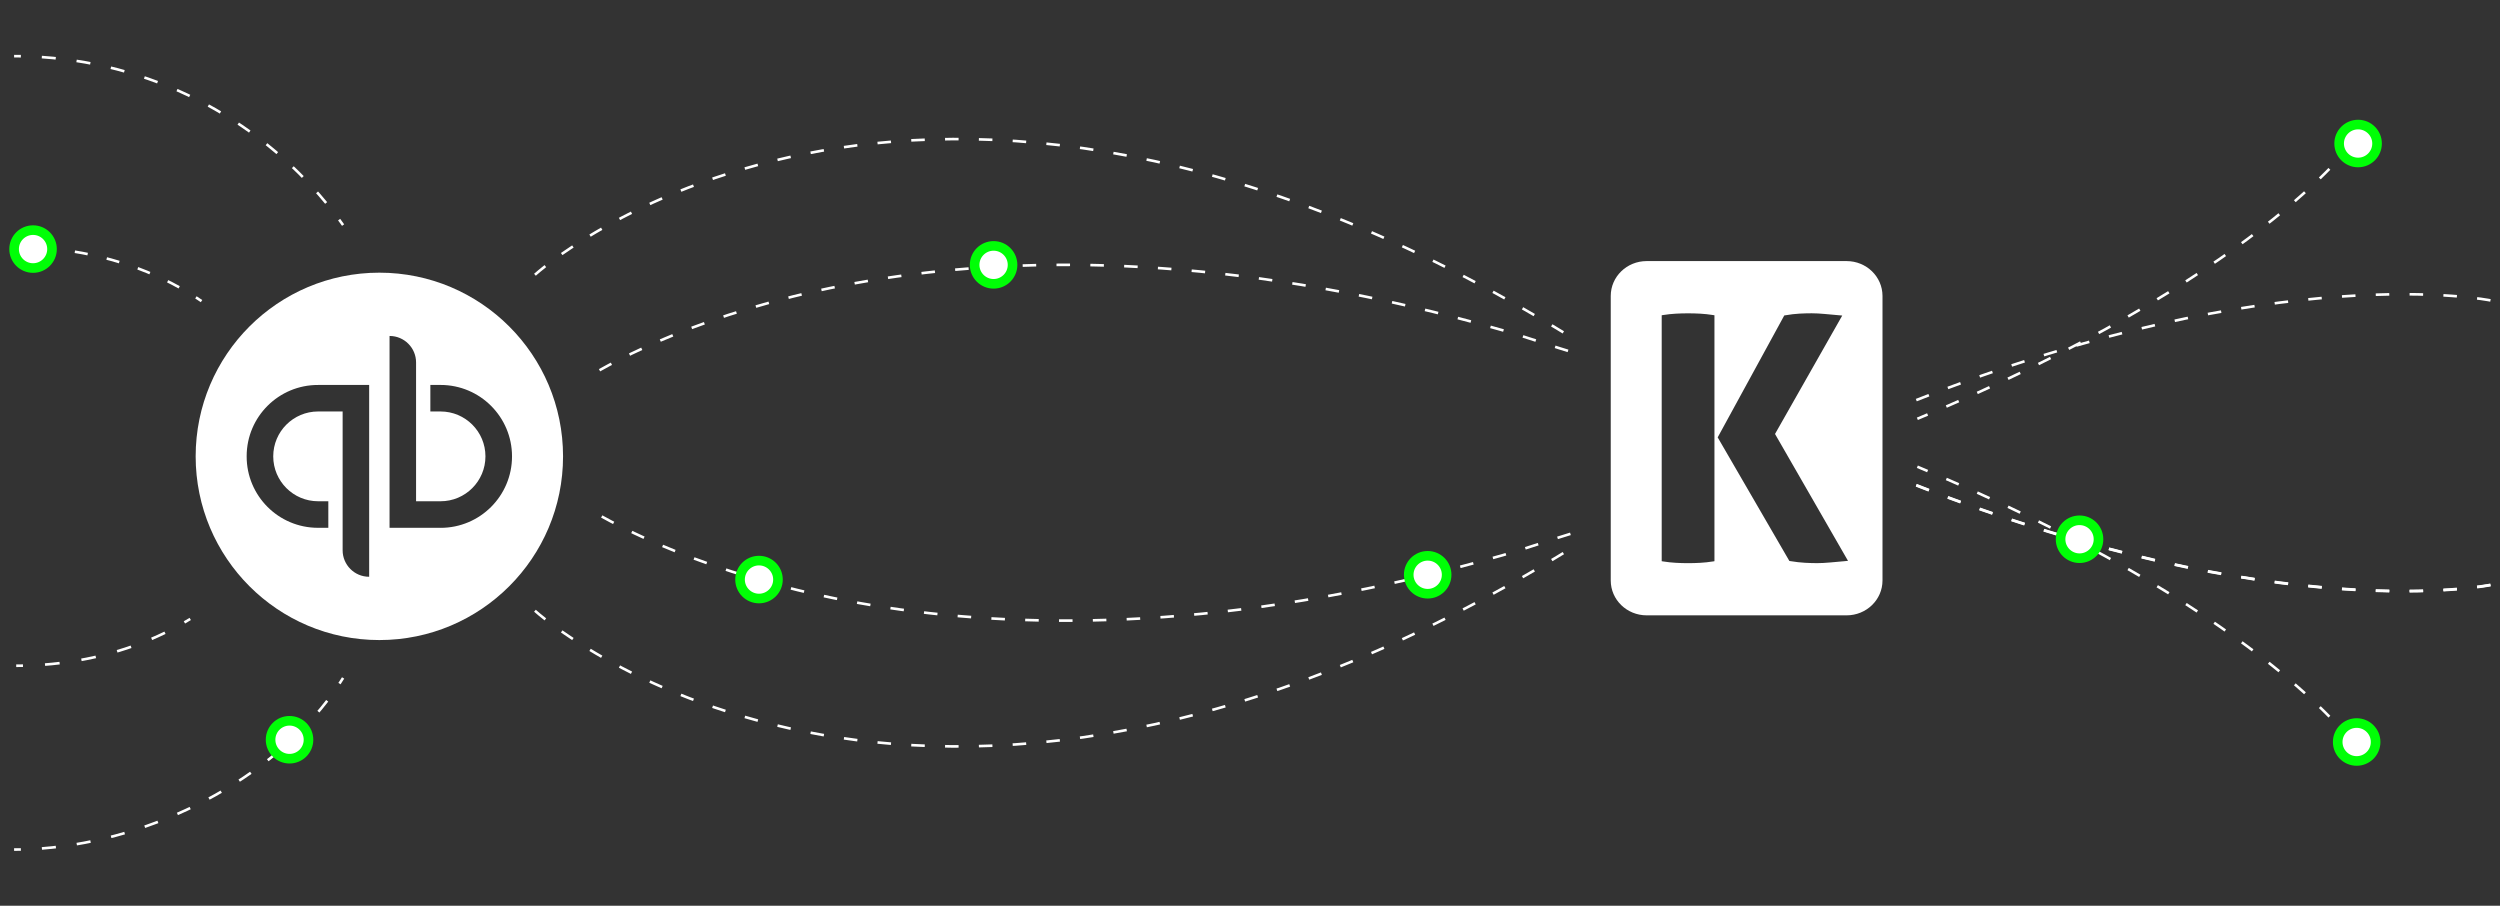 <?xml version="1.0" encoding="UTF-8"?><svg id="a" xmlns="http://www.w3.org/2000/svg" width="1064.12" height="385.51" viewBox="0 0 1064.12 385.51"><rect x="0" y="0" width="1064.12" height="385.51" fill="#333333" stroke="none"/><path d="M161.47,116.06c-43.18,0-78.19,35.01-78.19,78.19s35.01,78.19,78.19,78.19,78.19-35.01,78.19-78.19-35.01-78.19-78.19-78.19ZM157.13,245.5h-.04c-6.22-.01-11.26-5.07-11.25-11.29v-59.07h-10.43c-10.56,0-19.11,8.56-19.11,19.11s8.56,19.11,19.11,19.11h4.34v11.3h-4.34c-.05,0-.1,0-.15,0-16.75-.04-30.3-13.65-30.27-30.4,0-.05,0-.1,0-.15.04-16.75,13.66-30.3,30.42-30.25h21.72v81.65ZM187.53,224.65h-21.72v-81.65s.03,0,.04,0c6.22.01,11.26,5.07,11.25,11.29v59.07h10.42c10.56,0,19.11-8.56,19.11-19.11s-8.56-19.11-19.11-19.11h-4.34v-11.29h4.35c16.79,0,30.41,13.61,30.41,30.41s-13.61,30.41-30.41,30.41Z" fill="#fff" stroke-width="0"/><g id="b"><path d="M227.7,116.95s159.76-146.05,440.72,26.34" fill="none" stroke="#fff" stroke-dasharray="0 0 5.76 8.64" stroke-miterlimit="10" stroke-width="1.12"/><path d="M1001.03,61.09s-41.28,57.65-184.91,117.17" fill="none" stroke="#fff" stroke-dasharray="0 0 5.76 8.64" stroke-miterlimit="10" stroke-width="1.12"/><path d="M255.19,157.59c39.86-22.35,169.34-78.44,384.56-16.97,10.1,2.88,21.16,6.83,30.72,9.68" fill="none" stroke="#fff" stroke-dasharray="0 0 5.76 8.64" stroke-miterlimit="10" stroke-width="1.12"/><path d="M1060.06,127.87s-90.12-18.47-244.74,42.57" fill="none" stroke="#fff" stroke-dasharray="0 0 5.76 8.64" stroke-miterlimit="10" stroke-width="1.12"/><path d="M1060.06,248.93s-90.12,18.47-244.74-42.57" fill="none" stroke="#fff" stroke-dasharray="0 0 5.76 8.64" stroke-miterlimit="10" stroke-width="1.12"/></g><g id="c"><path d="M227.7,259.96s159.76,146.05,440.72-26.34" fill="none" stroke="#fff" stroke-dasharray="0 0 5.76 8.64" stroke-miterlimit="10" stroke-width="1.12"/><path d="M1001.03,315.83s-41.28-57.65-184.91-117.17" fill="none" stroke="#fff" stroke-dasharray="0 0 5.76 8.64" stroke-miterlimit="10" stroke-width="1.12"/><path d="M256.12,219.84c40.92,22.68,170.05,77.44,383.62,16.45,10.1-2.88,21.16-6.83,30.72-9.68" fill="none" stroke="#fff" stroke-dasharray="0 0 5.76 8.64" stroke-miterlimit="10" stroke-width="1.12"/><path d="M1060.06,249.05s-90.12,18.47-244.74-42.57" fill="none" stroke="#fff" stroke-dasharray="0 0 5.76 8.64" stroke-miterlimit="10" stroke-width="1.12"/></g><g id="d"><path d="M146.04,288.56c-.51.81-1.03,1.62-1.55,2.42" fill="none" stroke="#fff" stroke-miterlimit="10" stroke-width="1.12"/><path d="M139.28,298.29c-28.06,36.48-78.38,60.82-125.92,63.13" fill="none" stroke="#fff" stroke-dasharray="0 0 5.98 8.97" stroke-miterlimit="10" stroke-width="1.12"/><path d="M8.88,361.58c-.96.02-1.92.03-2.88.03" fill="none" stroke="#fff" stroke-miterlimit="10" stroke-width="1.12"/><path d="M6,23.9c.96,0,1.92,0,2.88.02" fill="none" stroke="#fff" stroke-miterlimit="10" stroke-width="1.12"/><path d="M17.8,24.3c50.42,3.39,94.83,28.36,123.85,65.63" fill="none" stroke="#fff" stroke-dasharray="0 0 5.95 8.93" stroke-miterlimit="10" stroke-width="1.12"/><path d="M144.35,93.48c.57.77,1.13,1.55,1.69,2.33" fill="none" stroke="#fff" stroke-miterlimit="10" stroke-width="1.12"/><path d="M80.97,263.45c-.81.5-1.64.99-2.47,1.48" fill="none" stroke="#fff" stroke-miterlimit="10" stroke-width="1.12"/><path d="M70.23,269.34c-16.28,7.91-35.31,12.86-55.75,13.84" fill="none" stroke="#fff" stroke-dasharray="0 0 6.25 9.38" stroke-miterlimit="10" stroke-width="1.12"/><path d="M9.78,283.34c-.96.02-1.92.03-2.88.03" fill="none" stroke="#fff" stroke-miterlimit="10" stroke-width="1.12"/><path d="M6.9,105.13c.96,0,1.92,0,2.88.03" fill="none" stroke="#fff" stroke-miterlimit="10" stroke-width="1.12"/><path d="M18.09,105.53c23.22,1.66,44.47,8.44,61.78,18.84" fill="none" stroke="#fff" stroke-dasharray="0 0 5.55 8.32" stroke-miterlimit="10" stroke-width="1.12"/><path d="M83.39,126.57c.81.52,1.6,1.06,2.39,1.6" fill="none" stroke="#fff" stroke-miterlimit="10" stroke-width="1.12"/></g><path id="e" d="M786,111.13h-85.11c-8.44,0-15.28,6.64-15.28,14.83v121.13c0,8.19,6.84,14.83,15.28,14.83h85.11c8.44,0,15.28-6.64,15.28-14.83v-121.13c0-8.19-6.84-14.83-15.28-14.83ZM729.75,238.88l-.64.1c-1.82.29-3.63.48-5.38.58-1.74.1-3.5.15-5.2.15s-3.46-.05-5.21-.15c-1.75-.1-3.56-.29-5.38-.58l-.64-.1v-104.69l.64-.1c1.81-.29,3.62-.48,5.38-.58,3.32-.18,6.7-.2,10.41,0,1.76.1,3.57.3,5.38.58l.64.1v104.69ZM785.41,238.84c-2.2.19-4.32.38-6.37.57-2.09.19-3.97.29-5.59.29-1.52,0-3.24-.05-5.13-.15-1.87-.1-4-.34-6.32-.72l-.36-.06-30.51-52.6,28.34-51.89.36-.06c2.21-.38,4.29-.63,6.19-.73,1.93-.1,3.6-.14,5.13-.14,1.64,0,3.5.1,5.52.29,2.01.19,4.11.38,6.3.57l1.18.1-28.62,50.41,31.07,54.01-1.19.1Z" fill="#fff" stroke-width="0"/><g id="f"><circle cx="422.92" cy="112.74" r="8.07" fill="#fff" stroke="#00ff06" stroke-miterlimit="10" stroke-width="4.09"/><circle cx="14.07" cy="106.02" r="8.07" fill="#fff" stroke="#00ff06" stroke-miterlimit="10" stroke-width="4.09"/><circle cx="123.24" cy="314.87" r="8.07" fill="#fff" stroke="#00ff06" stroke-miterlimit="10" stroke-width="4.09"/><circle cx="607.69" cy="244.65" r="8.07" fill="#fff" stroke="#00ff06" stroke-miterlimit="10" stroke-width="4.09"/><circle cx="323.07" cy="246.69" r="8.07" fill="#fff" stroke="#00ff06" stroke-miterlimit="10" stroke-width="4.09"/><circle cx="885.15" cy="229.53" r="8.07" fill="#fff" stroke="#00ff06" stroke-miterlimit="10" stroke-width="4.09"/><circle cx="1003.11" cy="315.83" r="8.07" fill="#fff" stroke="#00ff06" stroke-miterlimit="10" stroke-width="4.09"/><circle cx="1003.72" cy="61.09" r="8.07" fill="#fff" stroke="#00ff06" stroke-miterlimit="10" stroke-width="4.09"/></g></svg>
